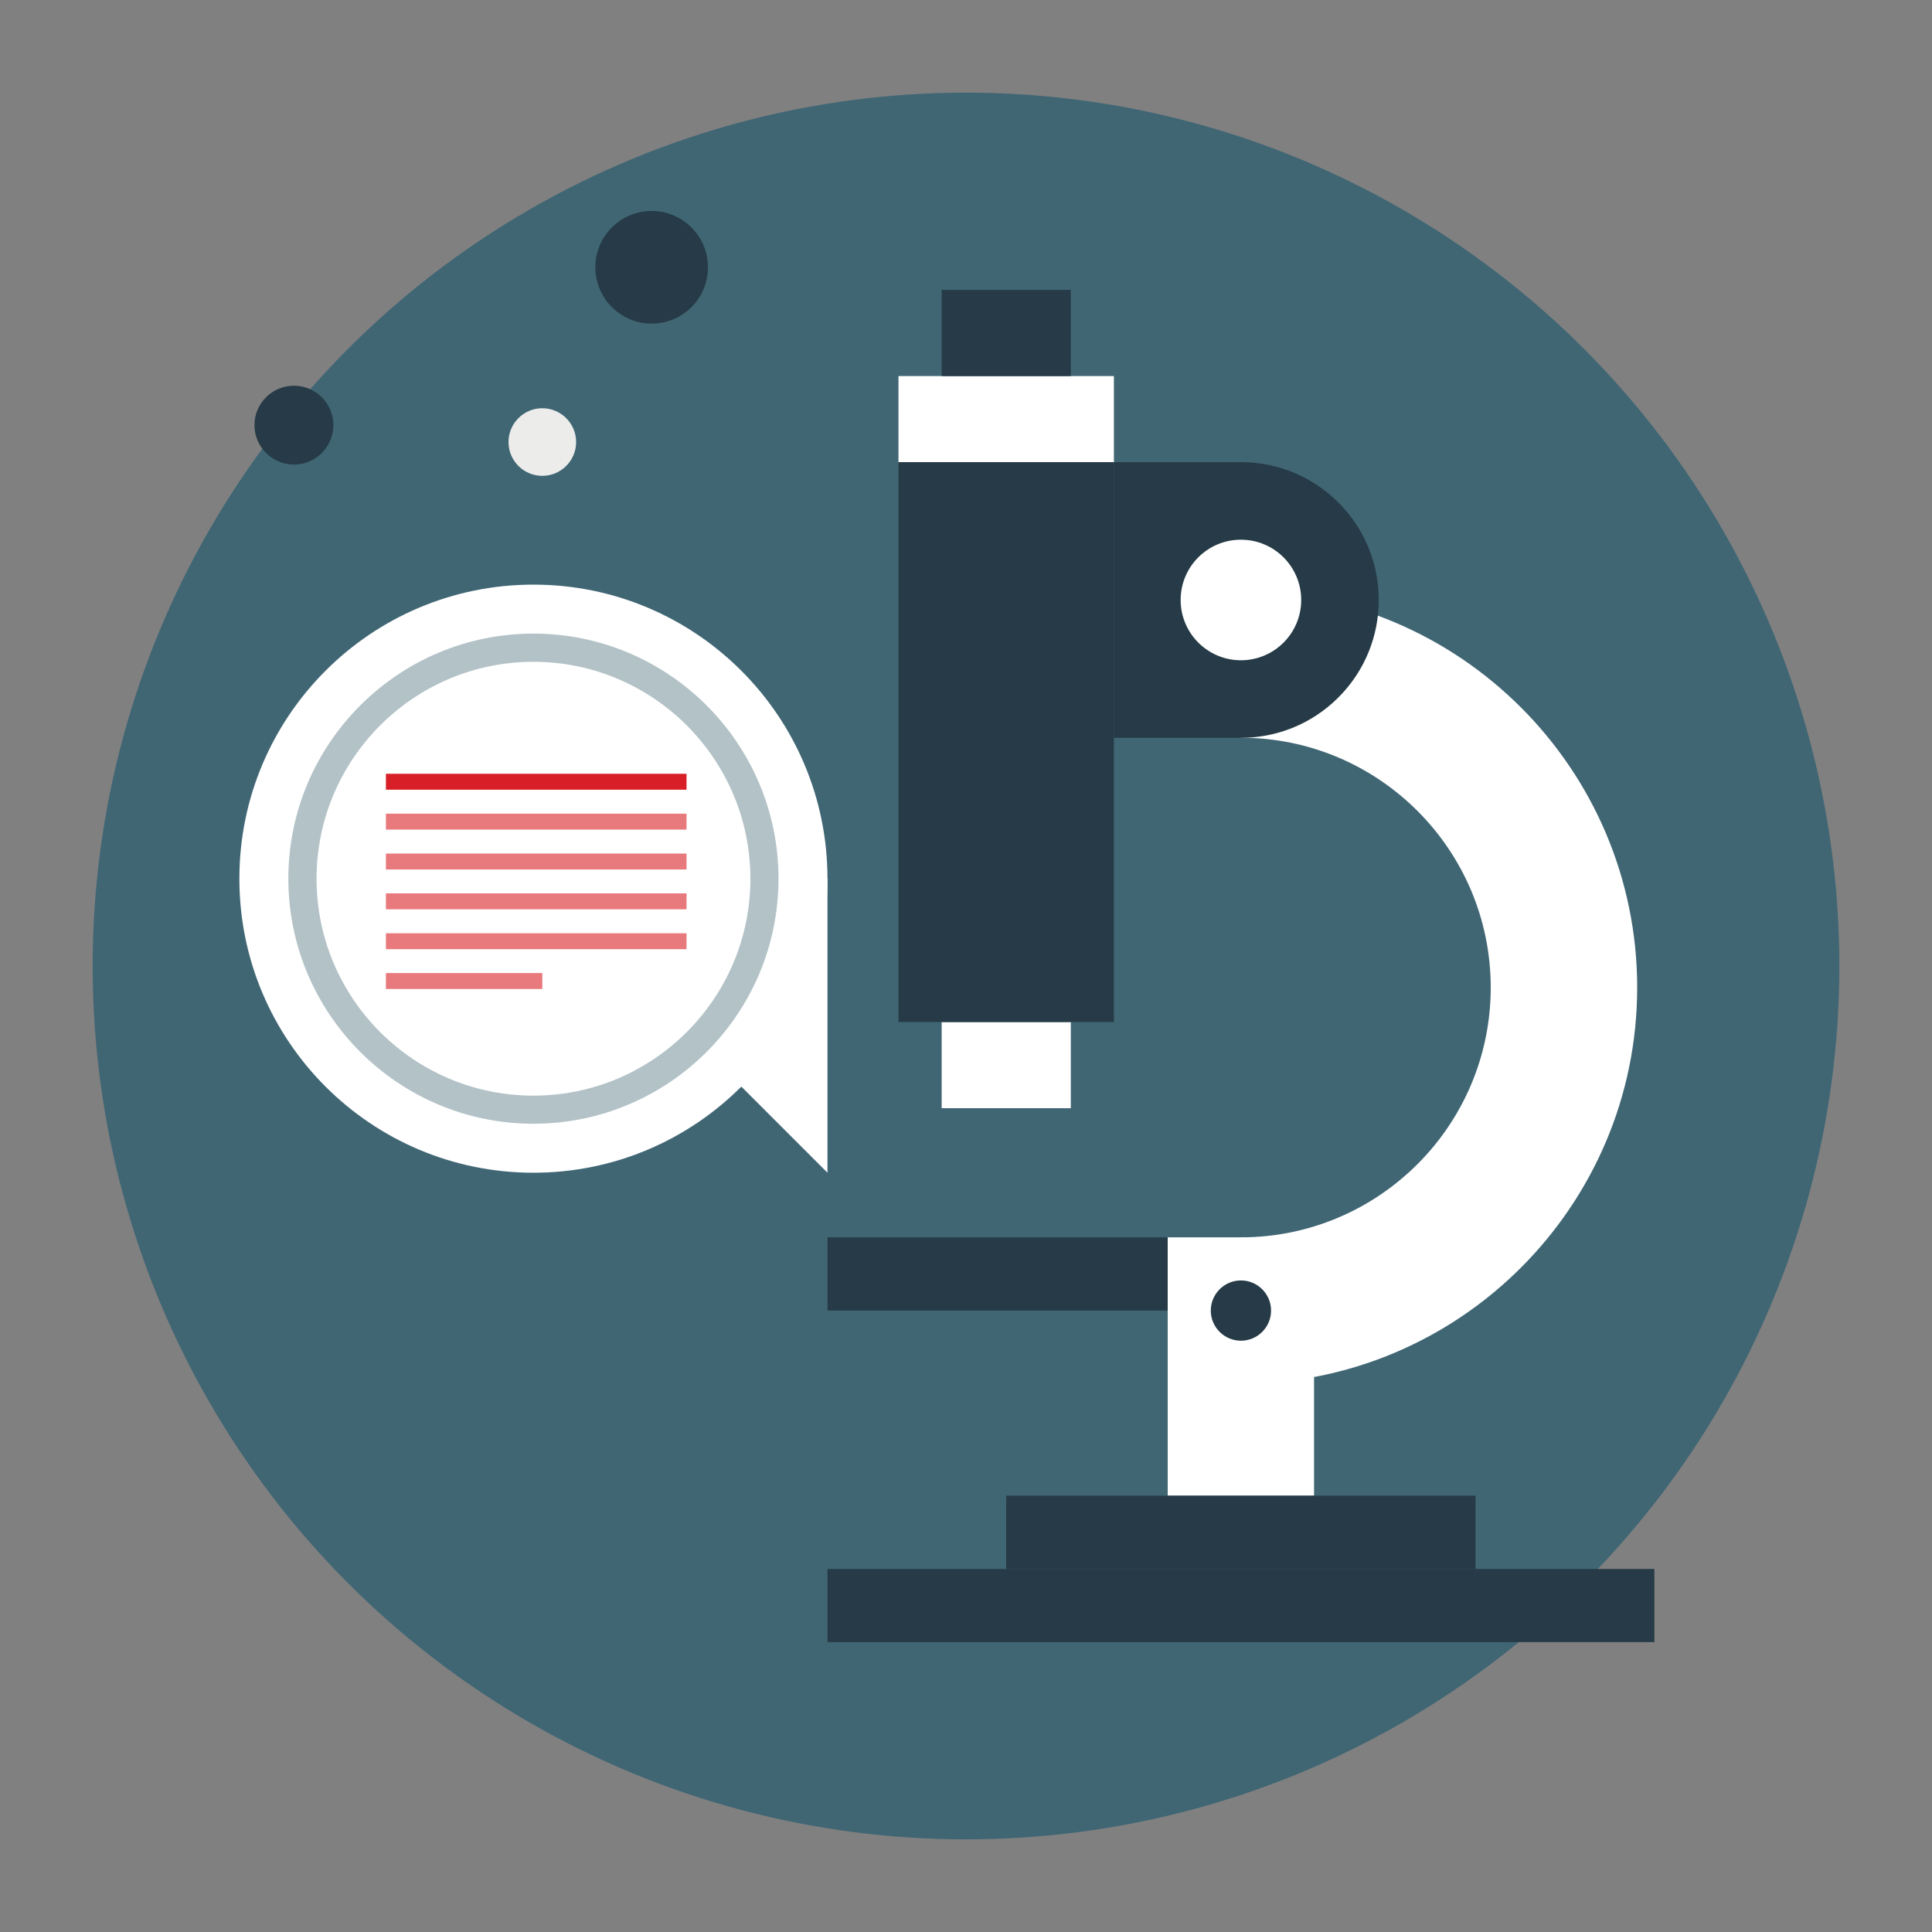 <?xml version="1.0" encoding="UTF-8"?>
<svg id="Layer_1" xmlns="http://www.w3.org/2000/svg" viewBox="0 0 200 200">
  <rect x="0" y="0" width="200" height="200" fill="#808080" stroke="none"/>
  <defs>
    <style>
      .cls-1 {
        fill: #d81f27;
      }

      .cls-2 {
        fill: #406674;
      }

      .cls-3 {
        fill: #263b47;
      }

      .cls-4 {
        fill: #ececeb;
      }

      .cls-5 {
        fill: #fff;
      }

      .cls-6 {
        fill: #e8797d;
      }

      .cls-7 {
        fill: #b3c2c7;
      }
    </style>
  </defs>
  <g>
    <circle class="cls-2" cx="100" cy="100" r="90.41"/>
    <g>
      <g>
        <path class="cls-5" d="M128.46,143.25v-15.16c14.26,0,25.86-11.59,25.86-25.86s-11.6-25.86-25.86-25.86v-15.16c22.62,0,41.02,18.4,41.02,41.02s-18.4,41.02-41.02,41.02Z"/>
        <rect class="cls-5" x="120.88" y="128.09" width="15.15" height="26.75"/>
        <rect class="cls-3" x="85.66" y="162.42" width="85.6" height="7.57"/>
        <rect class="cls-3" x="104.16" y="154.83" width="48.59" height="7.58"/>
        <rect class="cls-5" x="97.48" y="105.8" width="13.37" height="8.92"/>
        <rect class="cls-5" x="93.01" y="38.93" width="22.3" height="8.92"/>
        <rect class="cls-3" x="93.01" y="47.84" width="22.3" height="57.96"/>
        <rect class="cls-3" x="97.48" y="30.01" width="13.37" height="8.92"/>
        <rect class="cls-3" x="85.66" y="128.09" width="35.22" height="7.58"/>
        <path class="cls-3" d="M115.31,47.84h13.15c3.65,0,7.3,1.39,10.09,4.18,2.79,2.78,4.18,6.44,4.18,10.09h0c0,3.65-1.39,7.3-4.18,10.09-2.79,2.79-6.44,4.18-10.09,4.18h-13.15v-28.53Z"/>
        <path class="cls-5" d="M134.7,62.11c0,3.45-2.8,6.24-6.24,6.24s-6.24-2.79-6.24-6.24,2.79-6.24,6.24-6.24,6.24,2.8,6.24,6.24Z"/>
        <path class="cls-3" d="M128.46,132.55c1.72,0,3.12,1.4,3.12,3.12s-1.4,3.12-3.12,3.12-3.12-1.4-3.12-3.12,1.4-3.12,3.12-3.12Z"/>
      </g>
      <g>
        <path class="cls-5" d="M24.78,90.96c0,16.81,13.63,30.44,30.44,30.44s30.44-13.63,30.44-30.44-13.63-30.44-30.44-30.44-30.44,13.63-30.44,30.44Z"/>
        <polygon class="cls-5" points="85.66 121.4 85.66 90.96 55.22 90.96 85.66 121.4"/>
        <path class="cls-7" d="M55.22,116.33c-13.99,0-25.37-11.38-25.37-25.37s11.38-25.37,25.37-25.37,25.37,11.38,25.37,25.37-11.38,25.37-25.37,25.37ZM55.22,68.51c-12.38,0-22.45,10.07-22.45,22.46s10.07,22.45,22.45,22.45,22.46-10.07,22.46-22.45-10.07-22.46-22.46-22.46Z"/>
        <g>
          <rect class="cls-1" x="39.95" y="80.1" width="31.12" height="1.65"/>
          <rect class="cls-6" x="39.95" y="84.23" width="31.12" height="1.65"/>
          <rect class="cls-6" x="39.95" y="88.36" width="31.12" height="1.65"/>
          <rect class="cls-6" x="39.95" y="92.48" width="31.12" height="1.65"/>
          <rect class="cls-6" x="39.95" y="96.61" width="31.12" height="1.65"/>
          <rect class="cls-6" x="39.95" y="100.73" width="16.19" height="1.65"/>
        </g>
      </g>
    </g>
  </g>
  <path class="cls-3" d="M73.29,27.67c0,3.22-2.61,5.83-5.83,5.83s-5.83-2.61-5.83-5.83,2.61-5.83,5.83-5.83,5.83,2.62,5.83,5.83Z"/>
  <path class="cls-4" d="M59.64,45.76c0,1.93-1.57,3.5-3.5,3.5s-3.5-1.57-3.5-3.5,1.57-3.5,3.5-3.5,3.5,1.57,3.5,3.5Z"/>
  <path class="cls-3" d="M34.51,44.01c0,2.26-1.83,4.08-4.08,4.08s-4.09-1.83-4.09-4.08,1.83-4.08,4.09-4.08,4.08,1.83,4.08,4.08Z"/>
</svg>